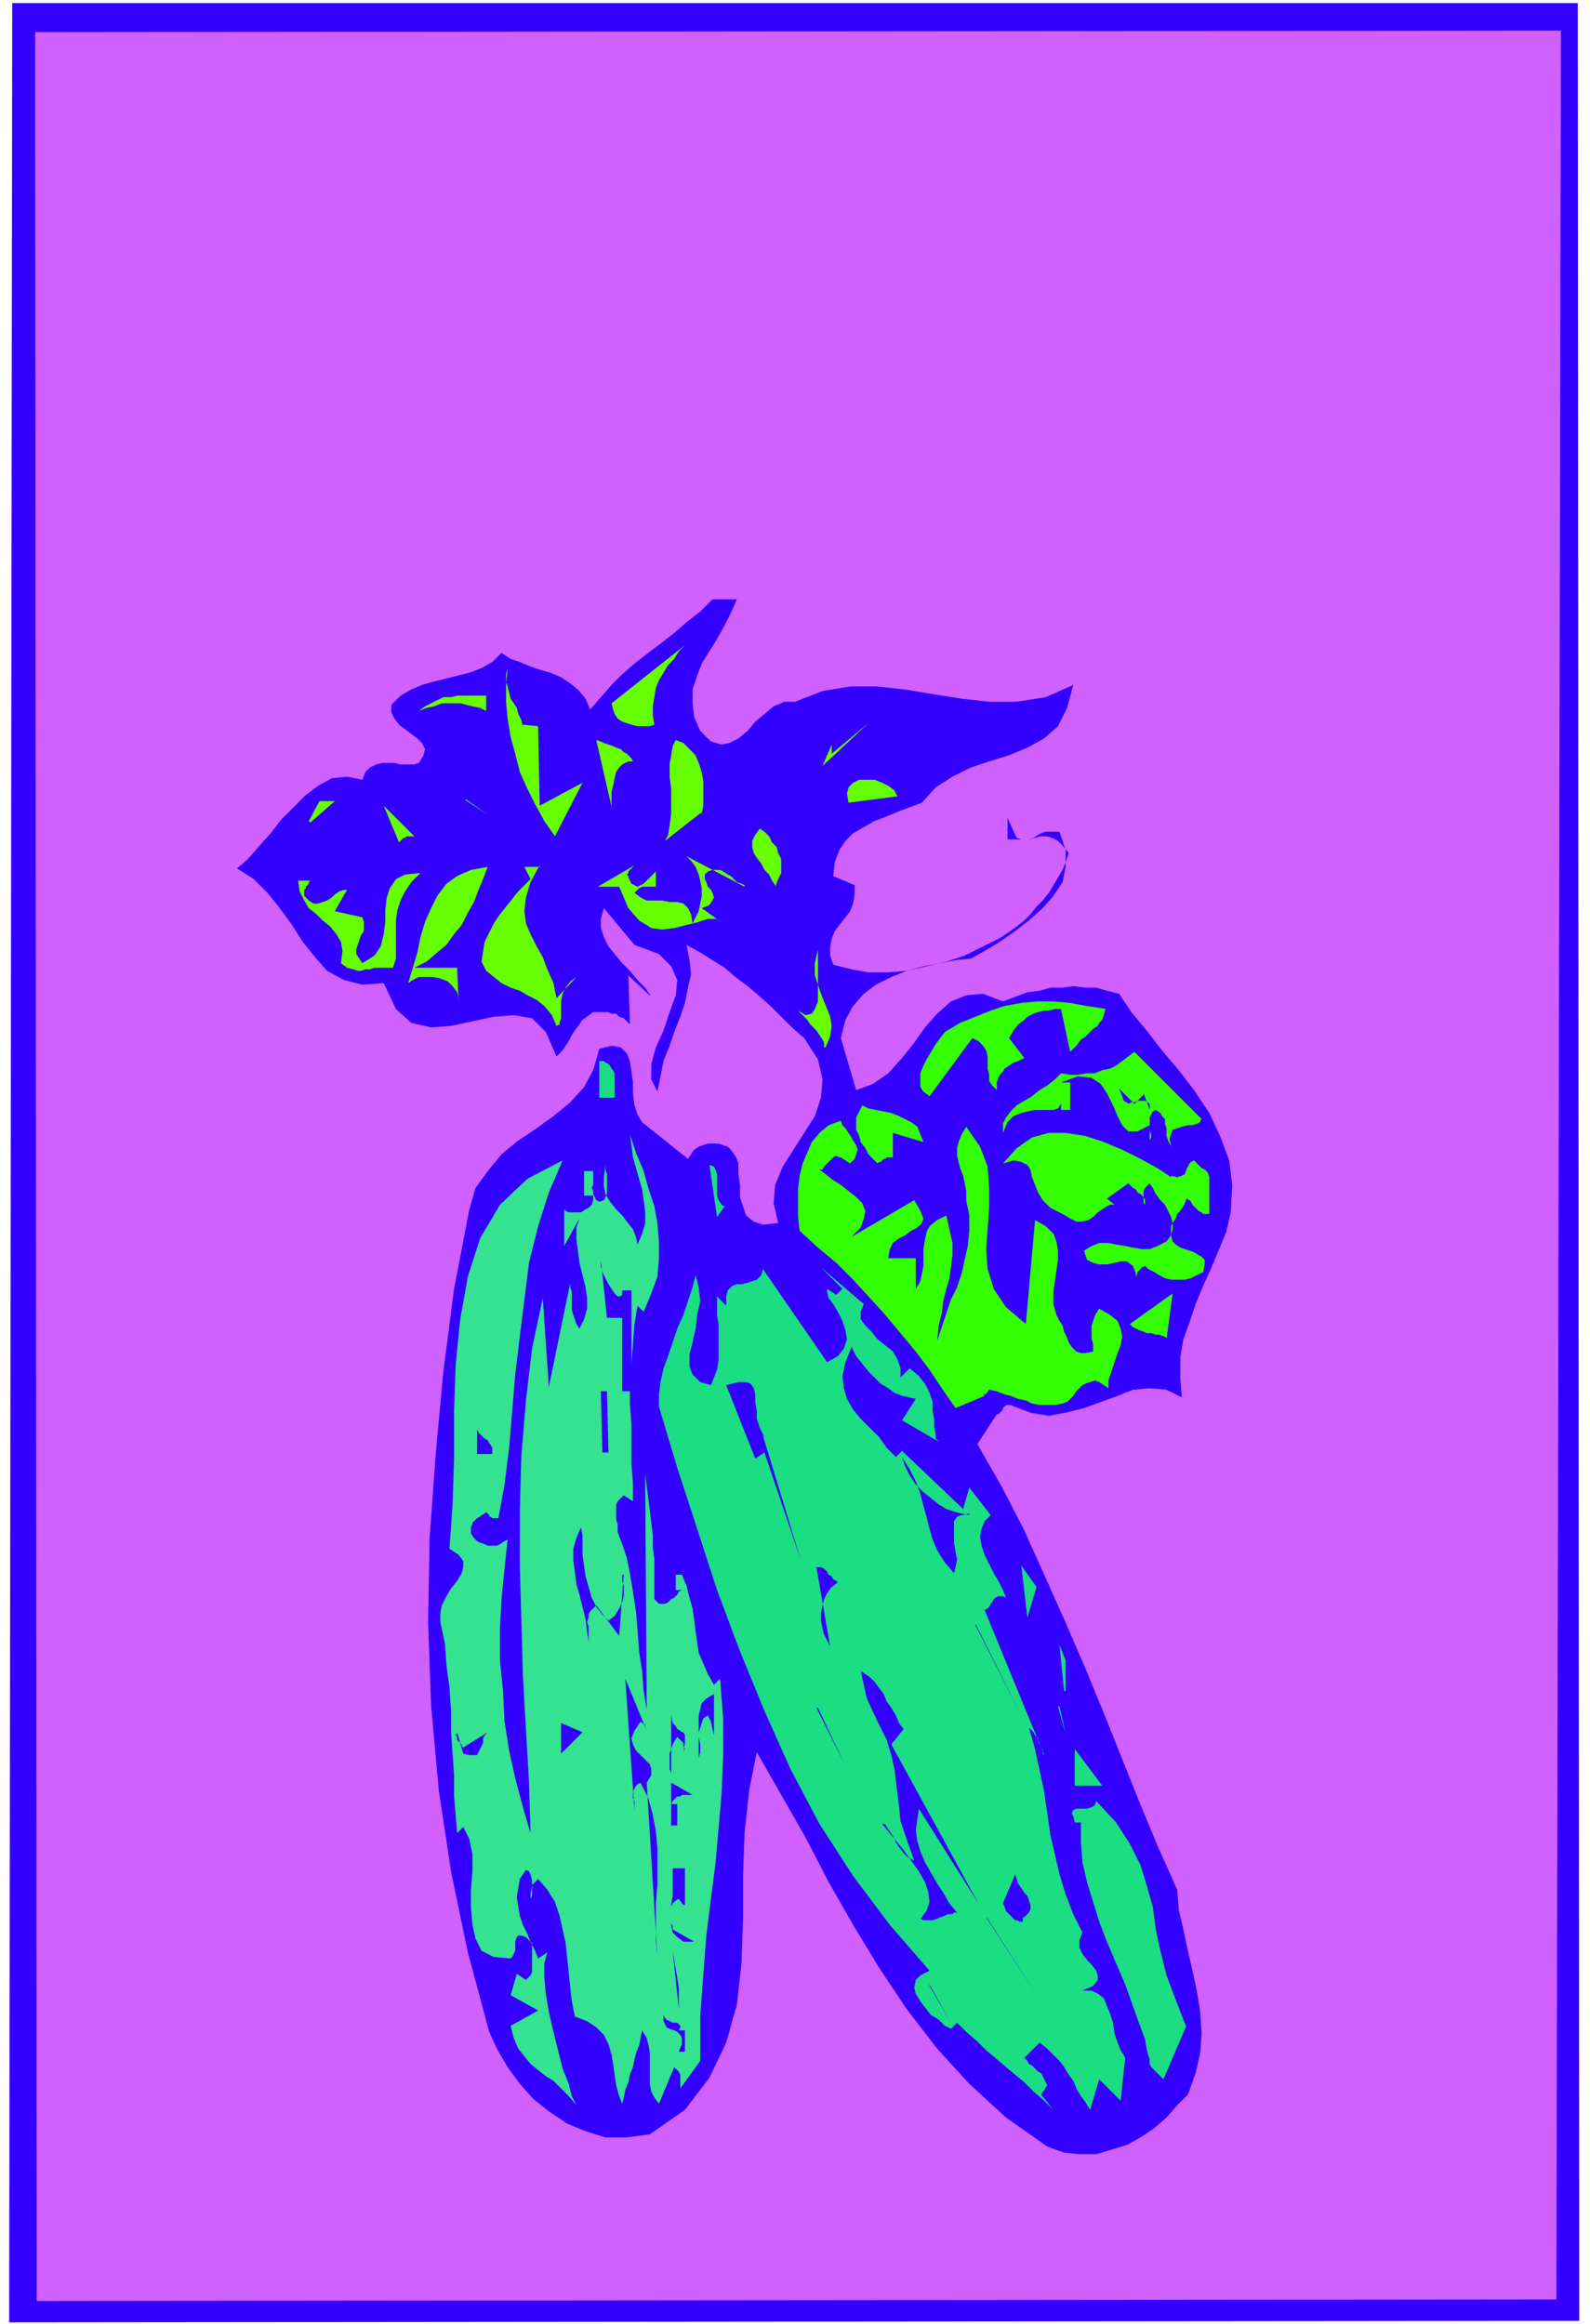 <svg xmlns="http://www.w3.org/2000/svg" width="138.667" height="202.667" fill-rule="evenodd" stroke-linecap="round" preserveAspectRatio="none" viewBox="0 0 1040 1520"><style>.pen1{stroke:none}.brush2{fill:#30f}.brush5{fill:#3f0}.brush6{fill:#1bdd82}</style><path fill-rule="nonzero" d="m1032 2 1 1516-1027 1L8 2h1024z" class="pen1 brush2"/><path fill-rule="nonzero" d="m1021 20-3 1484-994 1L23 21l998-1z" class="pen1" style="fill:#d061ff"/><path fill-rule="nonzero" d="m639 944 16 28 15 29 13 29 13 29 13 30 12 29 12 30 12 30 12 29 13 29 1 13 3 13 3 14 3 13 3 14 2 13 1 14-1 13-3 13-5 14-7 7-7 8-8 7-9 6-9 5-10 3-10 3h-11l-10-1-11-4-27-19-24-22-21-23-20-26-18-27-17-28-16-28-15-29-16-28-16-28-5 25-3 28-1 28v28l-1 29-3 27-7 25-11 23-16 21-23 16-15 2h-14l-13-4-12-5-12-8-10-8-9-10-8-11-7-12-5-11-14-52-11-53-8-53-5-55-2-55 1-55 4-55 5-54 7-54 10-52 4-14 8-11 9-11 11-9 12-8 11-8 11-9 9-10 6-11 4-14 8-2 6 1 4 4 2 5 1 7 1 7v7l1 8 2 6 3 5 30 24 2-3 2-3 3-2 3-1 3-1h7l3 1 3 1 2 2 3 4 2 5v7l1 7v8l2 6 2 6 5 4 6 2 10-1-3-13 1-12 5-12 7-11 7-11 7-11 4-12 1-12-3-13-9-14-8-7-7-7-7-7-8-7-7-6-8-6-7-6-8-5-8-5-9-5 2 10 1 9-2 9-2 10-3 9-4 10-3 9-4 10-2 10-2 10-4-8v-10l3-11 5-11 4-12 4-11 1-10-4-9-8-8-16-6-20-24-2 7v6l2 6 3 6 4 5 5 6 5 5 5 6 5 5 4 6-15-14 1 32-2-2-2-2-3-1-2-2h-3l-2-1h-10l-4 3-3 2-2 3-3 4-2 3-2 4-2 3-2 3-2 2-2 2-7-16-9-9-12-2-13 1-14 3-14 3-13 1-13-3-10-9-8-17-14 1-12-3-11-6-8-9-8-10-7-11-8-11-8-10-9-9-11-7 7-6 7-8 8-9 7-9 8-8 8-8 8-6 9-5 10-1 10 2 2-5 3-3 4-2 4-1h8l4 1h9l3-1 3-5 1-4-2-4-3-3-4-3-4-3-4-3-3-4-2-4v-5l6-6 7-4 7-3 7-2 8-2 8-2 8-2 8-3 7-4 6-6 6 4 6 2 7 3 6 2 7 2 7 3 6 4 5 4 5 6 3 7 7-8 7-8 7-7 8-7 9-7 8-6 9-7 8-7 9-7 8-8h16l-4 9-4 8-5 9-5 8-5 8-3 8-3 9v9l1 9 4 9 7 7 7 2 5-1 6-3 6-5 5-6 6-5 6-5 7-3h7l18-7 18-3h18l18 2 18 3 19 3 18 2h18l19-3 18-8-4 15-6 12-9 8-11 6-12 5-13 4-12 4-12 6-11 7-9 10-8 3-8 3-7 3-8 3-7 4-7 4-5 5-4 6-3 8-1 9 14 6v6l-1 6-2 5-3 4-4 5-3 4-2 5-1 5v6l2 6 12 3 11 2h13l12-1 13-3 13-3 12-4 12-6 12-6 10-7 5-4 4-4 4-5 4-4 4-5 3-5 3-5 3-5 2-5 2-6-4-5-3-3-4-2-3-1h-4l-4 1-4 1h-14v-14l6 13 3 1h6l2-1 3-2 2-1 3-1h9l4 12v11l-2 10-6 9-7 8-9 8-9 7-10 7-10 6-9 5-10 1-10 2-11 2-11 3-10 4-10 5-8 6-7 8-5 9-3 12 10 34 11-4 10-7 9-10 8-10 7-10 8-9 9-8 10-4 11-1 13 5 8-3 8-3 8-1 7-2h8l7-1 8 1h7l7 2 8 2 8 12 10 12 10 13 11 13 10 13 10 15 7 15 6 16 2 16-1 18-3 13-5 12-5 12-5 11-5 12-4 12-4 11-2 12v13l1 13-10-5-11-1-11 1-10 4-11 4-11 4-12 3-11 2-12-2-13-5h-3l-1 1-1 1v1l-1 1-1 1-1 1h-1l-13 20z" class="pen1 brush2"/><path fill-rule="nonzero" d="m428 474-3 1h-8l-4-1-3-1-3-1-3-2-2-3-1-3-1-4 48-38-4 4-3 5-4 4-3 5-3 5-2 5-1 6-1 6v6l1 6zm-86 0 10 1 1 52 28-15-18 35-7-10-6-11-5-10-5-11-3-12-3-11-2-12-1-11v-11l1-11-1 4v5l1 3 1 4 1 4 2 3 2 3 1 4 2 4 1 4zm-24-9-4-2-5-1-4-1-4-1h-12l-5 2-5 1-5 2 4-3 4-2 4-2 4-2h5l4-1h19v10zm206 8-3 34 3-34zm20 14v6l24-20-30 28 6-14zm-130 11h-3l-4 2-2 2-2 3-1 4-1 5-1 4v10l1 4-11-48 3 1 2 1 3 1 3 1 2 1 3 1 2 2 2 1 3 3 1 2zm44 34-23 18 2-4 1-6 1-8v-16l-1-8v-8l1-6 1-6 2-4 5 2 4 4 4 4 2 5 2 6 1 6v16l-1 5zm128-11-31 4-1-6 1-4 3-3 4-2h10l5 2 4 2 4 3 2 4zm-384 16 7-13h10l-16 14zm102-14 15 10-14-10zm-34 24h-4l-1 1h-1l-1 1-1 1-1 1-10-24 20 20zm237 32-2-3-2-4-3-3-2-4-3-4-2-3-1-4v-4l2-4 3-4 3 2 3 3 2 4 3 3 1 4 2 4v9l-2 4-2 5zm-20 0-2-1-3-1-2-2-2-2-2-1-3-2-2-1h-5l-3 1-2 2v3l1 2 1 3 2 2 1 2 1 3-1 2-2 3-5 2 14 10-4-3h-6l-6 2-8 2-8 2-8 1-7-1-8-5-7-8-6-14h-14l24-14-1 1-1 1-1 1-1 1v1l-1 1 1 1v1l2 4 2 1 2 1 2-1 2-1 2-2 1-1 2-2 2-2 1-1v10h-9l-2 1-1 1-1 1-1 1 4 3 4 2h10l5 1h5l4 1 3 3 2 4 1 6 2-4 2-4 1-5 1-5v-5l-1-5-1-4-2-5-3-4-3-3 38 20zm-168-12-3 8-3 7-3 8-4 7-4 8-5 6-5 7-6 5-7 6-8 4h28l1 24v-4l-1-4-3-4-3-3-5-2-5-1h-9l-4 2-3 2 3-10 3-10 2-10 3-10 4-9 4-8 6-8 7-5 9-4 11-2zm34-1-6 11-3 10-1 9 1 8 3 7 4 8 4 7 3 8 4 9 2 10 13-14-4 3-3 4-2 4-1 5v11l-1 3v1l-2 1-3-7-5-6-5-4-6-3-5-3-6-2-6-3-5-4-5-4-3-6 1-7 1-6 3-6 3-6 4-6 4-5 4-5 4-5 4-4 4-4-4-8h10zm-78 5-6 6-4 6-3 6-2 6-1 7v25l-2 6h-12l-3 1h-3l-3 1h-2l-3-1-4-1-4-3 1-8-1-6-3-5-4-5-5-4-4-4-5-4-3-5-3-6-1-7h8l-1 1v1l-1 1-1 1v1l-1 1v4l3 3 3 2h3l3-1 3-1 3-2 2-2 3-2 3-1h2l-8 14 18 4 1 3v6l-2 3-1 3-1 3-1 3v3l2 3 2 3 8-5 4-6 2-8 1-8v-8l1-8 2-6 4-6 6-3 10-1zm264 114v-3l-1-2-2-3-2-3-2-2-2-2-2-3-2-2-2-2-2-2 5 3 4-1 2-3 2-5v-34l-2 9v8l2 6 2 6 2 5 2 5 2 5 1 6-1 7-3 7z" class="pen1" style="fill:#6f0"/><path fill-rule="nonzero" d="m723 660-1 4-1 3-2 2-1 2-3 2-2 2-3 3-3 2-3 4-4 4-6-28h-4l-4 1h-3l-4 1-3 1-4 2-3 3-3 2-3 4-3 5 10 13-4 2-3 1-3 2-3 2-1 2-2 2-1 2-1 3v5l-3-3-2-3v-4l-1-4v-8l-1-4-2-3-3-3-4-2-28 38-4-3-2-3v-9l2-5 2-4 3-5 3-5 3-4 3-4 10-6 10-4 10-4 9-3 11-2 10-1h11l11 1 11 2 13 2zm63 71-1 3-2 1-3 1h-3l-4 1-3 1-3 1-1 3-1 3 1 5-1-2-1-2-1-3v-5l-1-3v-3l-2-2-1-2-3-2-2 1-1 2-1 2v9l1 2v2l-1 2v-10l-8 4h-6l-4-4-3-6-3-7-4-8-4-6-6-4-9-1-11 4h6v18h-6v-4l-2 3-3 1h-12l-5 1-4 1-5 2-4 4-3 7v-6l2-4 3-4 4-4 5-3 5-3 5-4 5-3 5-4 4-4 6 1h5l6-1h5l5-2 5-1 4-2 4-3 4-3 4-3 44 44z" class="pen1 brush5"/><path fill-rule="nonzero" d="M402 704v14h-10v-24h3l1 1 2 1 1 1 1 2 1 1 1 2v2z" class="pen1 brush6"/><path fill-rule="nonzero" d="m748 715 4 11v-4l-3-2h-5l-2 1h-2l-2 1-1-1-2-1-1-3-2-5 10 10 6-6z" class="pen1 brush2"/><path fill-rule="nonzero" d="m604 747-20-6v16h-4l-1 1h-1l-1 1-1 1h-1l-1 1-3-3-3-3-2-4-3-4-1-4-2-4v-8l2-4 2-4 4 2 5 1 5 1 5 1 5 2 4 2 4 2 4 3 2 5 2 5z" class="pen1 brush5"/><path fill-rule="nonzero" d="m421 858-4-4-2 12-1 13-1 13-1 13v13l1 13v26l1 13v12l-6-4-2 2-2 2-1 2v10l1 3v5l3 8 3 9 2 10 2 12 2 13 1 12 1 14 2 13 1 13 2 12-1-154 1 8 1 8 1 8 1 8 1 8v8l1 8v26l2 2 1 1h4l2-1 2-2 2-1 2-2 1-2 2-1h-4v-10h4l3 7 2 8 2 7 1 7 1 8 1 7 1 7 3 7 3 7 4 7 4-4 2 26v25l-1 24-2 23-2 23-3 23-3 24-2 26-2 27v29l-13 18v-9l-1-2-1-1-1-1-1-1-10 24-3-4-2-4-1-5v-21l-1-5-1-4-3-5-1 5-1 5-2 5-1 4-1 5-2 5-1 5-2 5-1 5-1 4-2-5-2-7-1-7-1-7-1-6-2-7-3-6-5-5-6-4-8-3-2-10-1-9-1-10-1-9-1-10-2-9-2-9-3-9-5-8-6-7-4 4-1 6v3l1-2v-10l-1-4-1-2-2-1-4 6-1 6-1 6 1 6 1 6 2 6 3 6 2 5 3 6 2 5 6-4-2 7v9l1 11 2 12 3 13 3 12 3 12 4 10 2 8 3 6-5-6-5-5-5-5-5-3-5-4-5-4-4-5-4-5-3-7-2-8 18-10-18-10 4-14 6 4 2-2 1-1 1-2v-19l-4-4-3-1h-2l-1 1-1 3v6l-1 2-1 2-1 1-11-1-8-4-4-8-2-9-1-11v-12l1-12v-11l-2-10-4-8-4 4-1-12-1-12v-14l-1-14-1-14v-14l-1-15-2-15-1-14-3-14v-6l1-5 3-6 3-5 4-5 3-5 1-4v-4l-3-4-6-4 2-29 1-30v-31l1-30 3-30 5-28 8-25 13-22 18-17 23-12-9 21-7 22-6 24-3 24-3 24-3 25-2 24-2 24-3 24-4 22h-4l-1-1h-1v-1l-1-1-1-1-1 1-2 1-1 1-2 1-1 1-2 2v1l-1 2v4l2 3 2 2 2 1 3 1 2 1h6l2-1 3-2 2-1-2 19-2 20-1 20v20l2 20 1 20 3 19 4 18 5 19 5 17-1-33-2-35-2-35-1-36-1-36v-36l1-36 3-36 4-34 7-33 4 58 14-68v3l1 3v12l1 3 1 3 1 3 2 3 3-6 2-7v-7l-1-7-2-8-2-8-1-8-1-7v-8l2-6-10 18v-24l1 1 2 1h8l3-2 2-1 2-2 1-3v-3h-6v-16h6v9l-1 2 1 2v2l1 2 1 2 2 1 3-1 1-2 1-2v-13l-1-3v-3l-1 8v6l1 5 3 5 4 5 4 4 3 4 4 5 2 5 1 5 3-7 2-7v-7l-1-8-1-7-2-7-2-7-2-7-1-8-1-7 4 12 5 12 3 11 4 12 2 11 1 12v11l-1 12-4 11-5 12z" class="pen1" style="fill:#34e290"/><path fill-rule="nonzero" d="m766 769 4 1 3-1 2-1 1-3 1-2 1-2 1-1 2-1 2 2 3 3 2 1 2 2 1 3v24h-4l-1-1-2-1-1-1-2-2-1-1-1-2-1-1-2-1-1 3-1 2-2 3-2 2-1 3-2 3-1 2v6l1 4 2 2 3 2 3 1 3 1 3 1 3 2 2 1 2 2v3l-1 5-4 2-4 2-4 1h-9l-4-1-4-2-3-2-4-2-2-2-2 1-1 1-1 1-1 1v1l-1 2v7-9l-2-5-4-3h-4l-4 1-5 1h-5l-4-1-4-2-2-6 5-3 5-2h6l5 1 6 1 5 1 6 1h5l5-2 6-3 3-4 1-4v-4l-1-4-2-4-2-4-3-3-3-4-2-4-2-3-1 1-1 1-1 1-1 2v8l1 1v-3l-1-2-1-1-1-1-2-1-1-2-2-1-1-1-2-2-14 10 5 4h-3l-2 1-3 2-3 2-3 3-3 2-4 1h-4l-4-2-5-3-8-4-5-5-3-5-2-5-2-5-1-5-2-3-4-2-5-1-7 2 9-10 10-7 11-3h11l13 2 12 4 12 5 12 6 11 6 9 6z" class="pen1 brush5"/><path fill-rule="nonzero" d="m474 789-5 7-5-34 3 1 1 2 1 3v14l1 3 2 3 3 2z" class="pen1 brush6"/><path fill-rule="nonzero" d="M407 844h6v66h-6v-48h-10l-4-38v4l1 4 2 4 2 4 2 3 2 3 2 2h1l2-1v-3z" class="pen1 brush2"/><path fill-rule="nonzero" d="m541 891 7-4 4-5 2-6-1-6-2-6-3-6-3-5-3-4-1-4v-2l6 4 4-4-14-14 28 24-2 5v5l3 4 4 4 4 5 5 4 5 4 3 5 2 6v6l6-6 6 5 4 5 3 6 2 6v6l1 5v5l1 5v3l2 2-24-14 9-14-4-1-5-1-5-2-4-3-5-3-4-4-4-4-4-5-4-5-3-6-4 10-2 9 1 8 2 7 4 7 5 6 6 6 6 6 5 7 6 6 4-4 40 38 4-14 14 18-4 4-2 5-1 5 1 6 2 6 3 6 3 6 3 5 3 6 2 5-2-1h-3l-2 1-1 1-1 2-1 1-1 2-1 1-2 1 39 95-1-1v-2l-1-2-1-2-1-2v-2l-2-2-1-2-1-1-2-2 4 14 3 14 3 14 2 14 2 14 3 13 3 13 4 13 5 13 6 12-2 5v5l2 4 3 4 3 3 3 4 1 3v3l-3 4-7 3h6l4 2 4 3 2 5 2 5 2 6 1 7 2 6 2 5 3 5-3 28-14-14-6 20-3-5-3-4-3-5-2-5-3-4-3-5-3-4-4-4-4-4-5-4-10 10 2 2 1 2 2 1 2 2 2 2 2 1 1 2 1 2 1 2 1 2-4 6 8 10-6-6-7-6-6-6-6-5-6-5-7-6-6-5-6-6-7-6-6-6-4 4-4-2-4-4-5-3-4-5-3-4-3-5-1-4 1-5 3-3 6-3-26-30-24-32-22-34-19-36-17-38-16-39-15-40-13-40-13-40-12-40v-8l1-8 2-9 3-8 3-9 3-9 4-9 3-9 3-9 2-8 2 8 1 9-2 9-1 9-2 9-2 8v8l2 5 5 5 7 2 2-5 2-5 1-6v-24l-1-6v-12l6 6v-6l1-4 3-3 3-1h3l4-1 3-1 3-1 3-3 1-4 42 61z" class="pen1 brush6"/><path fill-rule="nonzero" d="m763 875-2-1-3-1h-2l-3-1h-3l-2-1-3-1-2-1-2-1-2-2 28-20-4 30z" class="pen1 brush5"/><path fill-rule="nonzero" d="m661 894-1 1h-2l-1-1-2-1-1-1-1-2-1-1-2-2-1-1-2-1 6-8 1 1 2 2 1 2 2 1 1 2 1 1 1 2v4l-1 3zm-162 45 25 82-24-71-6 4-19-48 8-2h5l3 1 2 3 1 4v5l1 6v5l2 6 3 6zm-106-29h4l1 40h-4l-1-40zm-72 41h-9v-16l1 2 1 1 2 2 1 1 2 1 1 2 1 1 1 2v4zm313 39-5 1-3 1-2 3v14l1 6 1 5-1 5-1 4-6-7-5-8-3-7-2-7-2-8-2-7-2-8-3-8-4-8-5-8 2 6 3 6 4 6 5 5 5 4 5 4 5 3 6 2 4 1 5 1zm-236 70 4-3 3-5 2-4 1-4v-7l-1-3v-4h1l-3 40-15-20-2 2-2 2-1 2v2l-1 3 1 3v10l-1-7-1-8-2-8-2-8-2-7-1-8-1-7v-8l2-7 3-7 1 5v13l1 7 1 7 2 7 2 7 3 6 4 5 4 4zm150-25-4 3-3 4-2 4-1 4-1 5v5l1 5 1 4 2 4 2 4-9-52h3l2 1 1 1 1 1 1 2 2 1 1 2 2 1 1 1z" class="pen1 brush2"/><path fill-rule="nonzero" d="m672 1058-4-34 10 14-6 20z" class="pen1 brush6"/><path fill-rule="nonzero" d="m638 1062 31 62-31-61z" class="pen1 brush2"/><path fill-rule="nonzero" d="m696 1106-3-30 4 10v20z" class="pen1 brush6"/><path fill-rule="nonzero" d="m591 1131-8 10 57 104-39-62-1 7-1 7 1 7 2 7 3 7 4 7 4 7 4 6 4 7 5 6h-2l-1 1h-3l-2 1-3 1-2 1-3 1h-6l-2-1 4-5 2-6-1-7-2-6-4-7-5-7-5-7-5-6-5-6-4-5h2l1 2 2 3 2 3 2 4 2 3 3 4 3 3 4 2-5-14-4-12-1-10-1-8-1-8-1-8-2-9-3-10-6-12-7-15-4-18 3 2 3 2 3 3 3 4 3 4 2 5 3 4 3 5 2 5 3 4zm-168 1v4-4l-1-2v-2l-2-1-1-1-4 6-2 5 1 4 2 4 3 3 3 3 3 3 1 3v4l-3 5 7 114-1-11v-24l1-12v-24l-1-11-2-11-3-11-5-10-2 1-1 1-1 2-1 2v4l1 2v6l-6-86 14 34zm44 37v-34l-1-4-1-5-2-4-3 2-1 3-1 3-1 3v17l1-4v-5l-1-5v-14l1-4 1-4 3-3 5-3v62zm67-52 19 38-18-38z" class="pen1 brush2"/><path fill-rule="nonzero" d="m692 1116 5 18-4-18z" class="pen1 brush6"/><path fill-rule="nonzero" d="M447 1146v-1l1-1-1-2v-2l-1-1-1-1-1-1-1-1-2 3-1 2-1 3-1 3v10l1 3v6l14 8h-7l-1 1h-2l-1 1-1 1-1 1-1 2h4v14h-4v-72l1 5 2 2 1 2 2 1 1 1h1l1 2v5l-1 6zm-80 0v-19l14 6-14 14zm-64-3 16-10-2 2-1 2v3l-1 2-1 2-1 2-1 2h-5l-4-1-4-14v1l-1 1 1 1v2l1 1 1 1 1 1v1l1 1z" class="pen1 brush2"/><path fill-rule="nonzero" d="M703 1168v-24l18 24h-18zm73 157-15 35-4-4-2-2-2-2-1-2v-3l-1-3-1-4-1-6-3-8-5-14-5-14-6-14-6-14-5-13-4-13-4-13-3-13-1-13v-13h-4l-1-4-1-2 1-2 2-1h7l3-1 2-1 1-3 13 14 9 14 7 14 4 13 4 14 2 15 3 14 4 16 6 16 7 18z" class="pen1 brush6"/><path fill-rule="nonzero" d="m447 1246-3-4-2 1-2 2-1 2v11l1 2v2l14 8h-7l-4-3-3-3-1-5v-13l1-6v-18h8v24zm222 8v3h-2l-2-1h-1l-2-2-2-2-2-2-1-3-1-2 8-19 1 3 1 3 2 3 2 3 2 2 1 3 1 3v3l-1 2-3 3zm-24 0 35 54-34-53zm-201 60-4-38 4 24v14zm164-16 14 25-14-24zm-164 30h4v14h-4l2-5v-4l-1-2-2-2-2-1-3-1-2-1-1-2-1-2v-4l1 2 1 1 2 1 2 1h3l1 1 1 1v1l-1 2zm-10 20-3 14 3-14z" class="pen1 brush2"/><path fill-rule="nonzero" d="M643 912h2v-1h1v-1l1-1 5 1 5 2 4 1 5 2 5 1 4 2 5 1h10l5-1 3-1 2-2 2-2 2-3 2-2 2-2 2-1 3-1 3-1 3 1 6 4v-5l2-6 2-6 2-6 2-5 1-6-1-5-2-5-5-4-7-4-2 3-1 2-1 3-1 3v9l1 3v5l-5 1h-3l-3-1-3-3-2-3-1-3-2-4-1-4-2-3-2-4-2-7v-8l1-7 1-7 1-7v-6l-1-6-2-5-5-5-7-4-6 68-13-11-8-12-4-13-1-13 1-13 1-14v-13l-1-14-5-13-9-13-3 5-2 5-1 4v5l1 4 1 4 2 5 1 5 1 5v6l2 10v10l-1 10-2 9-2 9-3 9-4 8-3 9-3 9-3 9 1-10 2-8 1-8 2-8 2-7 1-7 1-8v-8l-2-9-2-9-6 3-5 4-2 4-1 5-1 6v11l-1 5-1 5-3 5v-20h-18l1-6 2-4 4-3 4-2 4-3 4-2 3-3 1-3-2-5-4-7-41 24 6-6 2-6 1-5-2-5-4-4-5-4-5-4-5-3-5-4-4-3h2l1-2 1-1 1-1 2-2 1-1 1-1 2-1 2 1h1l6 4 3-3 1-3 1-3-1-3-2-3-1-2-2-3-2-3-2-2-1-3-8 3-6 5-5 6-3 7-3 7-2 8-1 9v18l1 9 12 11 12 10 11 11 11 12 10 11 10 12 10 12 9 12 8 12 9 13 19-8z" class="pen1 brush5"/></svg>
